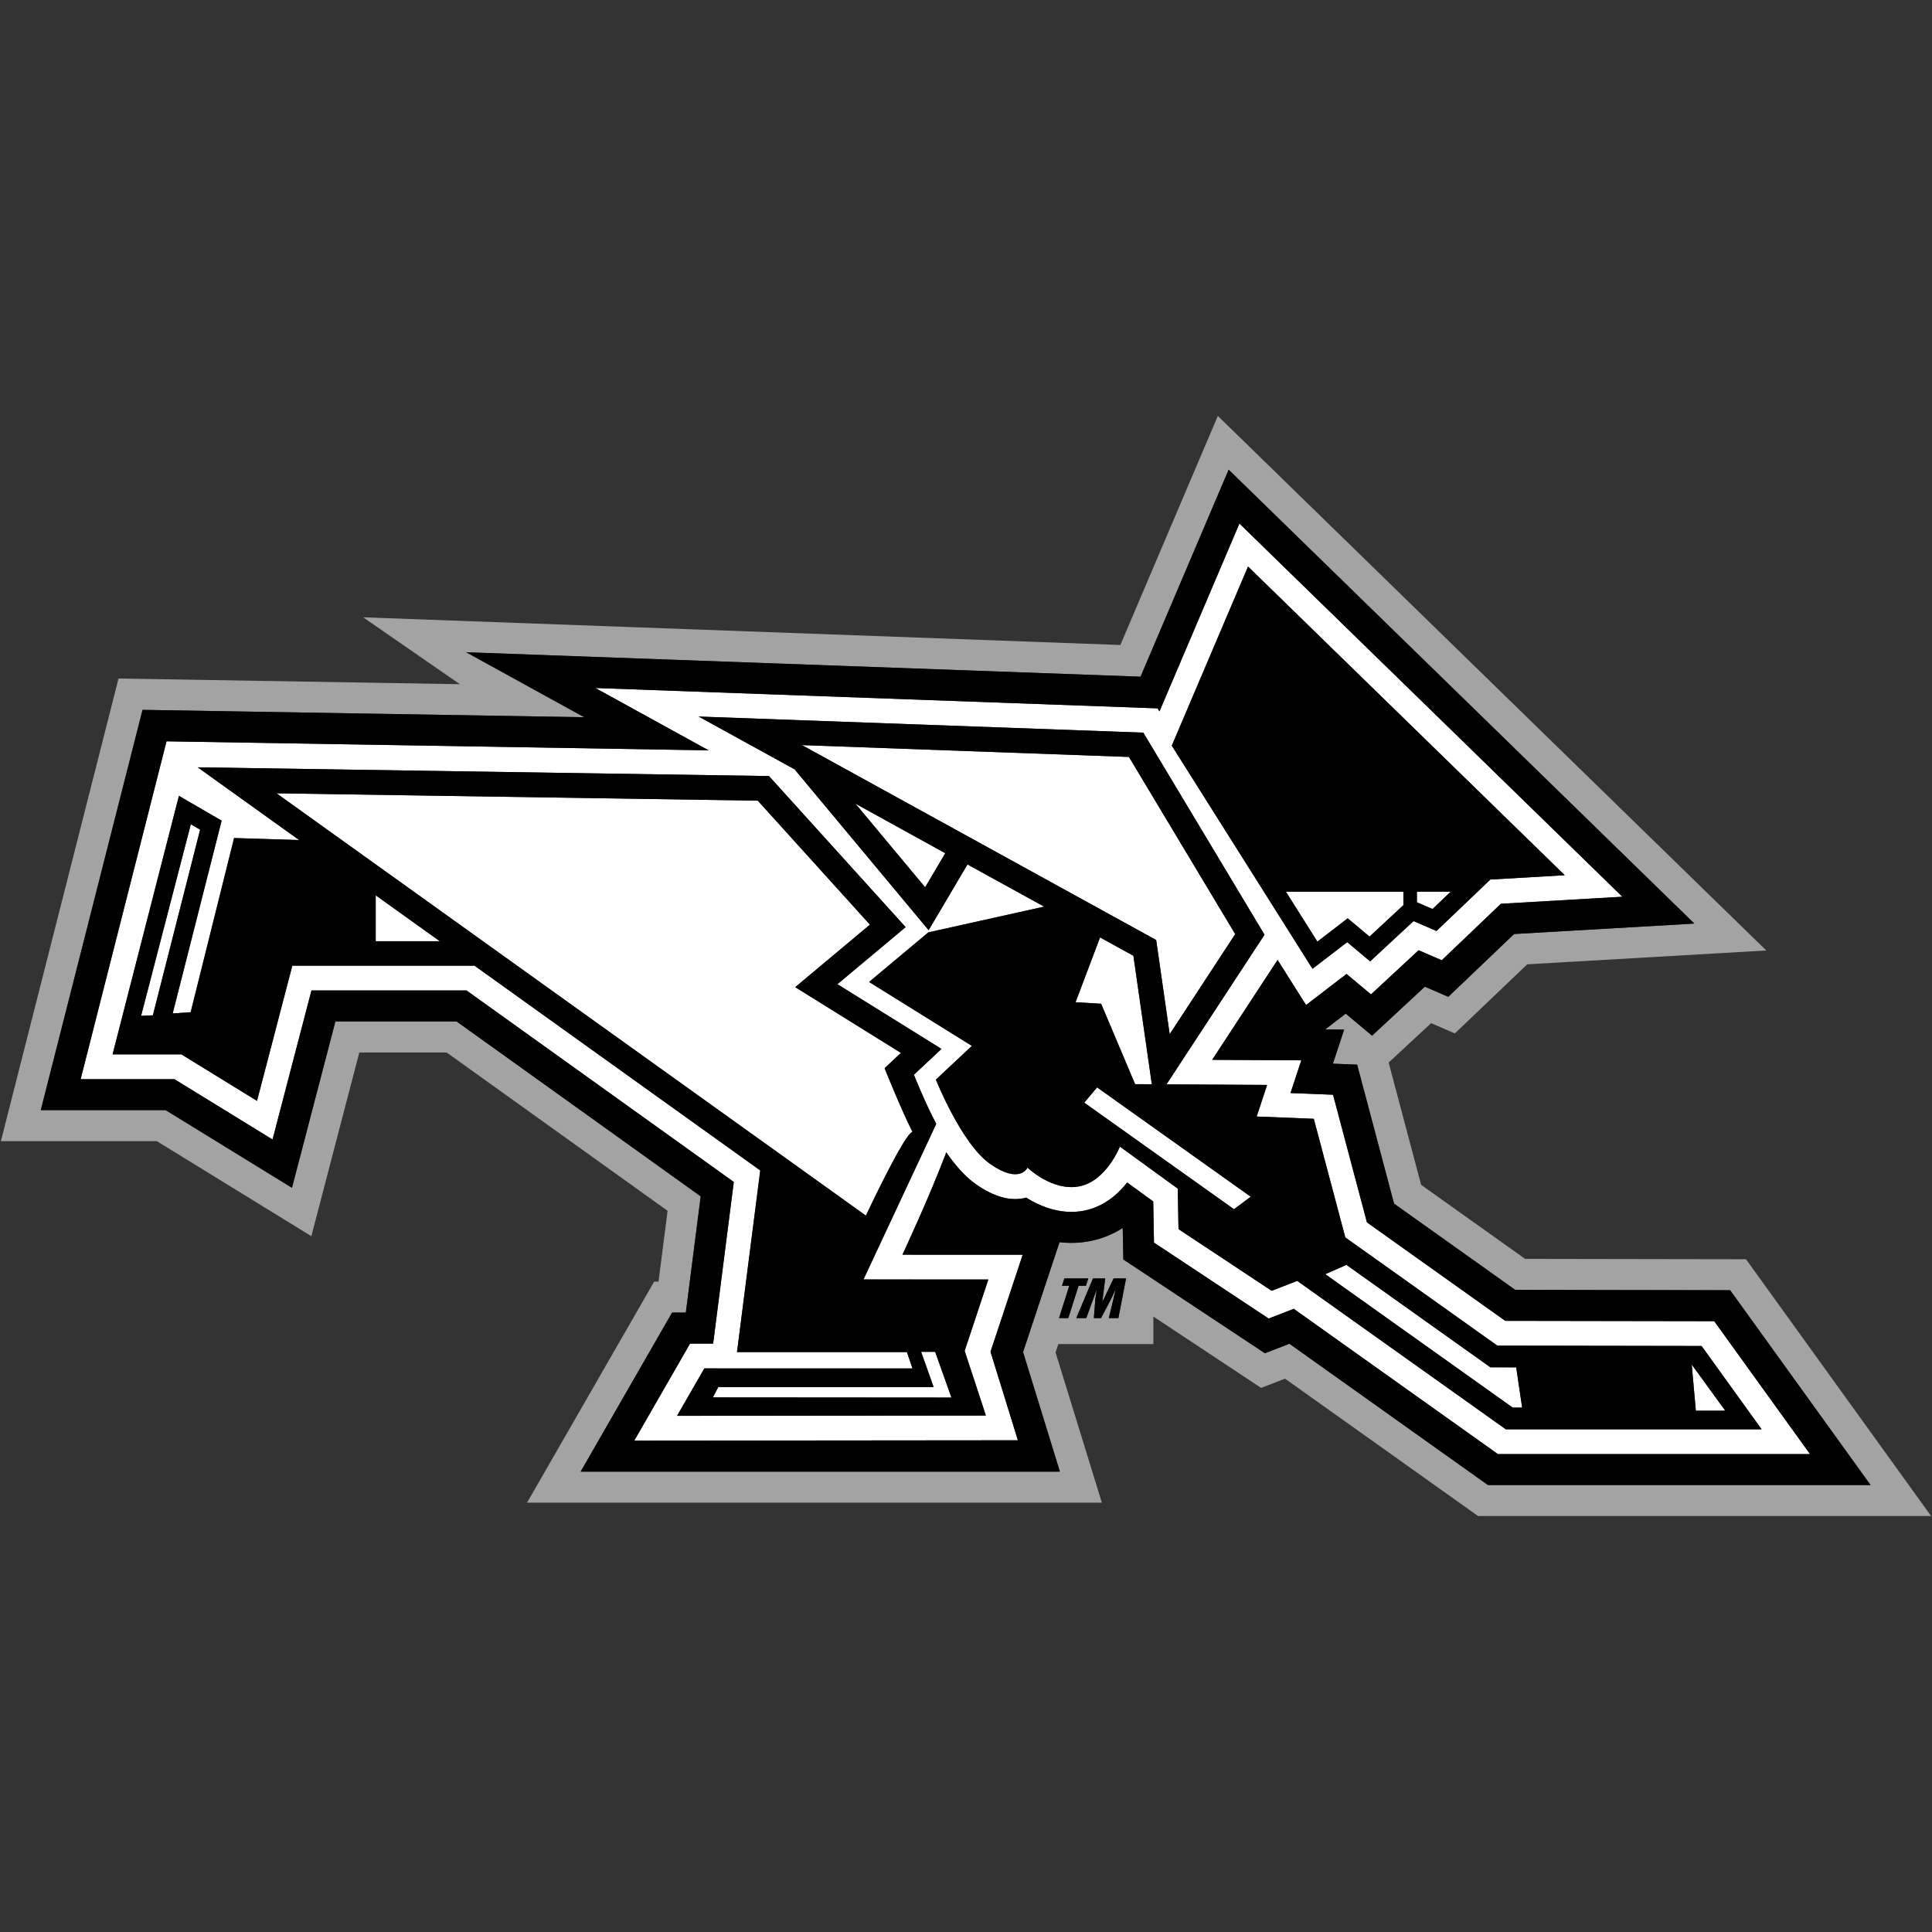 <?xml version="1.0" encoding="UTF-8"?>
<svg id="Logos" xmlns="http://www.w3.org/2000/svg" viewBox="0 0 1080 1080">
  <rect x="0" y="0" width="1080" height="1080" fill="#333333" stroke="none"/>
  <defs>
    <style>
      .cls-1 {
        fill: #fff;
      }

      .cls-2 {
        fill: #a3a3a3;
      }
    </style>
  </defs>
  <path class="cls-2" d="M976.02,703.93l-123.46-.21-58.14-41.38-18.16-68.37,23.74-22.02,13.27,5.73,40.46-38.62,133.63-7.74-306.58-298.81-54.49,128.04-423.29-15.47,54.06,37.39-190.8-3.18L.5,637.91h87.17l86.38,53.12,26.81-102.69h48.81l123.52,88.51-5.06,39.57h-2.45l-71.05,123.58h321.32l-25.88-83.98,1.55-4.67h53.13v-15.38l60.23,39.88,13.36-5.17,107.91,76.8h253.26l-103.48-143.55h0ZM592,736.83l5.74-18.07h-4.07l1.31-4.12h13.36l-1.31,4.12h-4.11l-5.74,18.07h-5.19,0ZM625.18,736.84h-5.32l3.82-15.98h-.07l-2.57,5.47-5.56,10.51h-4l.84-10.63.7-4.94.13-.41h-.07l-5.84,15.98h-5.57l9.35-22.19h6.82l-1.62,13.1h.07l6.25-13.1h6.96l-4.3,22.19h0ZM720.77,751.17l-13.7,5.31-79.15-52.42-.33-17.58c-5.1,3.22-11.17,5.92-18.26,7.3-6.07,1.19-11.81,1.24-17.07.61l-20.39,61.43,20.6,66.85h-267.91l51.13-88.93h7.68s8.31-64.96,8.31-64.96l-136.45-97.78h-67.76l-24.28,93-70.62-43.43H22.78l56.88-223.74,246.92,4.12-66.01-36.32,376.98,13.65,49.25-115.71,260.32,253.72-100.76,5.84-36.77,35.1-13.11-5.66-29.52,27.39-14.71-12.32-11.5,8.84,10.62.06-6.31,19.08,13.57.54,20.63,77.68,67.73,48.21,120.13.2,78.51,108.92h-213.88l-111-79h0Z"/>
  <path class="cls-1" d="M958.26,738.55l-116.8-.19-77.32-55.03-18.95-71.37-23.78-.94,6.05-18.29-49.84-.28,36.58-55.84,15.91,25.22,22.63-17.39,13.66,11.44,26.61-24.68,12.95,5.59,33.08-31.58,67.88-3.93-214.06-208.63-44.7,105.03-1.02-1.7-314.35-11.39,63.35,34.86-303.04-5.05-48.02,188.86h52.42l54.87,33.74,21.75-83.31h86.71l149.38,107.04-11.55,90.35h-12.91s-31.19,54.25-31.19,54.25l214.47-.2-15.31-49.49,18-54.24-67.22-.02s15.45-33.03,24.49-57.23c4.66,6.79,10.23,13.4,16.49,17.79,9.7,6.81,19.27,9.98,28.17,7.54.88.56,1.83,1.12,2.81,1.67,6.62,3.7,17.37,8.02,29.58,5.63,11.4-2.23,19.3-9.7,24.08-15.74l14.55,10.56.43,23.03,64.1,42.45,14.05-5.44,114.09,81.2h174.5l-53.55-74.29h0ZM697.66,316.7l177.04,172.55-41.58,2.41-30.13,28.76-12.82-5.53-24.27,22.51-12.82-10.74-19.39,14.9-78.66-124.73,42.62-100.14ZM482.69,715.23l69.8.03-13.24,39.9,11.87,36.14-172.62.16,15.24-26.51,116.36.03-3.1-9.14h-95s12.99-101.55,12.99-101.55l-159.72-114.45h-101.86l-19.73,75.56-42.27-25.99h-38.47l37.09-144.51,23.87,13.86-27.37,107.77,10.06-.69,24.27-97.36,36.4,1.13-56.75-40.67,319.36,4.89,76.39,84.45-38.13,31.9,58.17,36.17-15.41,14.44s6.39,16.06,12.27,26.99l.24.45-40.69,87.01h0ZM725.18,716.03l-14.33,5.55-52.06-34.47-.42-22.65-32.36-23.5s-7.53,19.27-22.65,22.23c-15.13,2.96-28.98-10.48-28.98-10.48,0,0-4.22,9.64-20.96-2.11-15.95-11.19-30.25-47.07-30.25-47.07l20.12-18.85-57.47-35.74,33.13-27.72,64.73-14.39-42.86-23.58-21.71,36.74-74.93-89.91-53.64-29.51,248.58,9,67.75,112.96-54.8,83.65,56.25.32-5.84,17.66,31.94,1.27,17.61,66.32,84.99,60.49,114.13.19,33.58,46.58h-143l-116.56-82.96h0Z"/>
  <path class="cls-1" d="M634.53,606.05l9.35.05-10.3-71.82-18.65-10.26-13.69,36.23,14.28.84,19.01,44.96Z"/>
  <path class="cls-1" d="M106.67,460.77l-27.81,107.12,6.61-.34,26.41-103.75-5.21-3.02Z"/>
  <path class="cls-1" d="M653.86,578.12l36.64-55.93-59.41-99.05-182.81-6.62,198.04,108.97,7.55,52.64Z"/>
  <path class="cls-1" d="M503.63,588.58l-59.1-36.75,41.77-34.95-62.69-69.3-269.05-4.12,329.48,236.09s21.45-45.8,26.04-46.85c-6.23-12.14-15.58-35.57-15.58-35.57l9.13-8.55h0Z"/>
  <path class="cls-1" d="M210.02,526.14h35.83l-35.83-25.65v25.65Z"/>
  <path class="cls-1" d="M810.97,498.45h-18.91v5.93l8.74,3.77,10.17-9.7Z"/>
  <path class="cls-1" d="M753.38,513.35l12.19,10.21,18.93-17.56v-7.54h-65.69l17.62,27.93,16.96-13.03Z"/>
  <path class="cls-1" d="M606.09,616.39l83.72,59.58,9.34-7-85.88-61.12-7.18,8.54Z"/>
  <path class="cls-1" d="M945.69,762.78l2.3,25.8h16.45l-18.74-25.8Z"/>
  <path class="cls-1" d="M833.14,764.33l-80.46-57.27-11.85,5.21,104.78,74.58h5.28l-3.32-22.5-14.43-.03Z"/>
  <path class="cls-1" d="M517.15,496l11.26-19.06-50.24-27.72,38.98,46.77Z"/>
  <path class="cls-1" d="M401.54,775.37l-3.05,5.78,133.38.1-9.1-25.58h-7.85l6.99,19.69h-120.36Z"/>
  <path d="M967.15,721.24l-120.13-.2-67.73-48.21-20.63-77.68-13.57-.54,6.31-19.08-10.62-.06,11.5-8.84,14.71,12.32,29.52-27.39,13.11,5.66,36.77-35.1,100.76-5.84-260.32-253.72-49.25,115.71-376.98-13.65,66.01,36.32-246.92-4.12-56.88,223.74h69.79l70.62,43.43,24.28-93h67.76l136.45,97.78-8.31,64.96h-7.68s-51.13,88.93-51.13,88.93h267.91l-20.6-66.85,20.39-61.43c5.26.62,11,.57,17.07-.62,7.09-1.38,13.16-4.09,18.26-7.3l.33,17.58,79.15,52.42,13.7-5.31,111,79h213.88l-78.51-108.92h0ZM723.22,731.64l-14.05,5.44-64.1-42.45-.43-23.03-14.55-10.56c-4.78,6.04-12.67,13.51-24.08,15.74-12.21,2.38-22.96-1.94-29.58-5.63-.99-.55-1.93-1.11-2.81-1.67-8.9,2.44-18.47-.73-28.17-7.54-6.25-4.39-11.82-11-16.49-17.79-9.05,24.21-24.49,57.23-24.49,57.23l67.22.02-18,54.24,15.31,49.49-214.47.2,31.19-54.25h12.91s11.55-90.35,11.55-90.35l-149.38-107.04h-86.71l-21.75,83.31-54.87-33.74h-52.41l48.02-188.86,303.04,5.05-63.35-34.86,314.35,11.39,1.02,1.7,44.7-105.03,214.06,208.63-67.88,3.93-33.08,31.58-12.95-5.59-26.61,24.68-13.66-11.44-22.63,17.39-15.91-25.22-36.58,55.84,49.84.28-6.04,18.29,23.78.94,18.95,71.37,77.32,55.03,116.8.19,53.55,74.29h-174.51l-114.09-81.2h0Z"/>
  <path d="M951.16,752.4l-114.14-.19-84.99-60.49-17.61-66.32-31.94-1.27,5.84-17.66-56.25-.32,54.8-83.65-67.75-112.96-248.58-9,53.64,29.51,74.93,89.91,21.71-36.74,42.86,23.58-64.73,14.39-33.13,27.72,57.47,35.74-20.12,18.85s14.3,35.87,30.25,47.07c16.74,11.75,20.96,2.11,20.96,2.11,0,0,13.86,13.44,28.99,10.48,15.12-2.96,22.65-22.23,22.65-22.23l32.36,23.5.42,22.65,52.06,34.47,14.33-5.55,116.56,82.96h143.01l-33.58-46.58h0ZM517.15,496.01l-38.98-46.77,50.24,27.72-11.26,19.06ZM448.28,416.51l182.81,6.62,59.41,99.05-36.64,55.93-7.55-52.64-198.03-108.97ZM601.24,560.26l13.69-36.23,18.65,10.26,10.3,71.82-9.35-.05-19.01-44.96-14.28-.84h0ZM689.81,675.97l-83.71-59.58,7.18-8.54,85.88,61.12-9.34,7h0ZM845.61,786.86l-104.78-74.58,11.85-5.21,80.46,57.27,14.43.02,3.32,22.5h-5.28ZM945.69,762.79l18.74,25.8h-16.45l-2.3-25.8Z"/>
  <path d="M753.1,526.67l12.82,10.74,24.27-22.51,12.82,5.53,30.13-28.76,41.58-2.41-177.05-172.56-42.62,100.14,78.66,124.73,19.39-14.9h0ZM792.06,498.45h18.91l-10.17,9.7-8.74-3.77v-5.93ZM784.5,498.45v7.54l-18.93,17.56-12.19-10.21-16.96,13.03-17.61-27.93h65.69,0Z"/>
  <path d="M510.87,600.78l15.41-14.43-58.17-36.18,38.13-31.9-76.39-84.45-319.36-4.89,56.75,40.67-36.4-1.13-24.27,97.36-10.06.69,27.37-107.77-23.87-13.86-37.09,144.51h38.47l42.27,25.99,19.73-75.56h101.86l159.72,114.45-12.99,101.55h95s3.1,9.14,3.1,9.14l-116.36-.03-15.24,26.51,172.62-.16-11.87-36.14,13.24-39.9-69.8-.03,40.69-87.01-.24-.45c-5.88-10.94-12.27-26.99-12.27-26.99h0ZM78.85,567.89l27.81-107.12,5.21,3.02-26.41,103.76-6.61.34ZM522.76,755.67l9.1,25.58-133.38-.1,3.05-5.78h120.36s-6.99-19.69-6.99-19.69h7.85ZM210.02,526.14v-25.65l35.83,25.65h-35.83ZM484.04,679.55l-329.48-236.09,269.05,4.12,62.69,69.3-41.77,34.95,59.1,36.75-9.13,8.55s9.35,23.43,15.58,35.57c-4.59,1.05-26.04,46.85-26.04,46.85h0Z"/>
  <path d="M607.04,718.75l1.31-4.12h-13.36l-1.31,4.12h4.07l-5.74,18.07h5.19l5.74-18.07h4.11Z"/>
  <path d="M616.27,727.74h-.07l1.62-13.1h-6.82l-9.35,22.19h5.57l5.84-15.98h.07l-.13.41-.7,4.94-.84,10.63h4l5.56-10.51,2.57-5.47h.07l-3.82,15.98h5.32l4.3-22.19h-6.96l-6.25,13.1Z"/>
</svg>